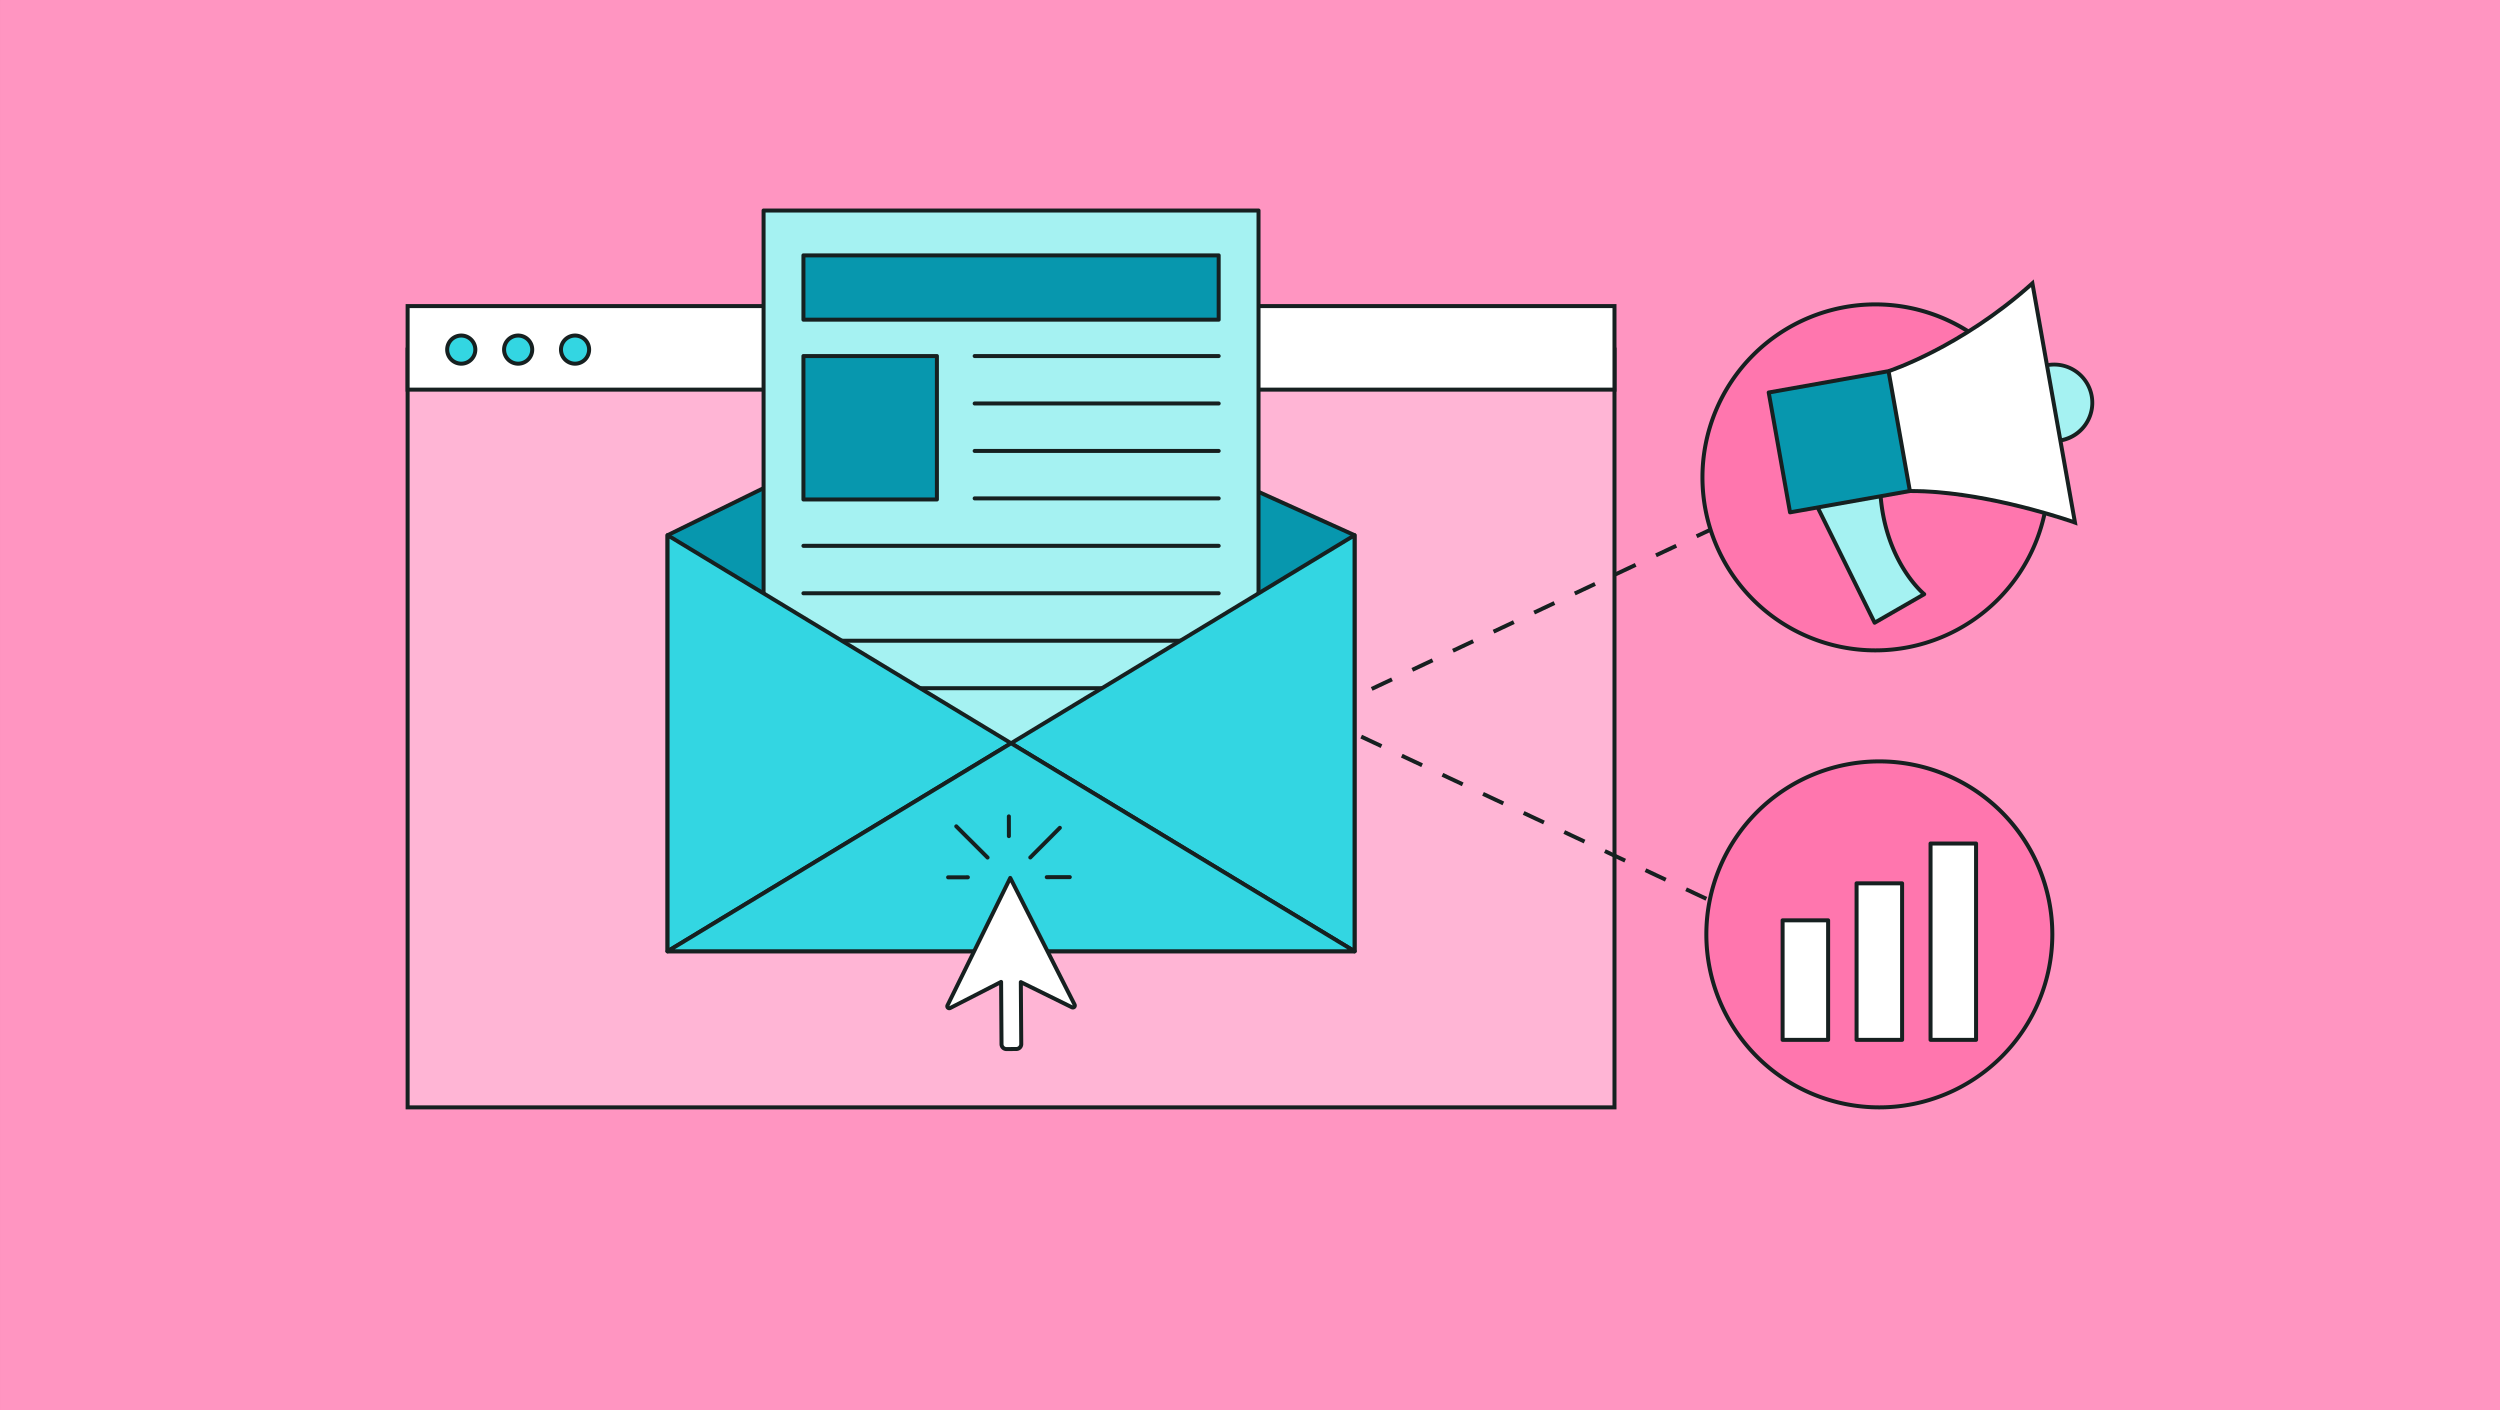 <svg xmlns="http://www.w3.org/2000/svg" width="780" height="440" viewBox="0 0 780 440"><rect x="0" y="0" width="780" height="440" fill="#333333" stroke="none"/><defs><style>.a{fill:#ff95c1;}.b{fill:#ffb5d5;}.c{fill:#162020;}.d{fill:#fff;}.e{fill:#33d6e2;}.f{fill:#0797ae;}.g{fill:#a5f2f2;}.h{fill:#ff76ae;}</style></defs><rect class="a" x="0.002" y="0.001" width="780" height="440"/><rect class="b" x="127.177" y="109.08" width="376.543" height="236.42"/><path class="c" d="M504.346,346.125H126.553v-237.67h377.793Zm-376.543-1.25h375.293v-235.17H127.803Z"/><rect class="d" x="127.177" y="95.5" width="376.543" height="26.066"/><path class="c" d="M504.346,122.191H126.553V94.875h377.793Zm-376.543-1.25h375.293V96.125H127.803Z"/><circle class="e" cx="143.911" cy="109.08" r="4.388"/><path class="c" d="M143.911,114.093a5.013,5.013,0,1,1,5.014-5.013A5.019,5.019,0,0,1,143.911,114.093Zm0-8.776a3.763,3.763,0,1,0,3.764,3.763A3.767,3.767,0,0,0,143.911,105.317Z"/><circle class="e" cx="161.664" cy="109.08" r="4.388"/><path class="c" d="M161.664,114.093a5.013,5.013,0,1,1,5.013-5.013A5.019,5.019,0,0,1,161.664,114.093Zm0-8.776a3.763,3.763,0,1,0,3.763,3.763A3.767,3.767,0,0,0,161.664,105.317Z"/><circle class="e" cx="179.417" cy="109.08" r="4.388"/><path class="c" d="M179.417,114.093A5.013,5.013,0,1,1,184.43,109.08,5.019,5.019,0,0,1,179.417,114.093Zm0-8.776A3.763,3.763,0,1,0,183.18,109.08,3.768,3.768,0,0,0,179.417,105.317Z"/><path class="c" d="M582.81,304.815l-6.335-2.977.531-1.131,6.335,2.977ZM570.139,298.86l-6.335-2.977.531-1.131L570.67,297.73Zm-12.671-5.954-6.335-2.977.531-1.131,6.335,2.977Zm-12.671-5.954-6.335-2.977.531-1.131,6.335,2.977ZM532.126,280.998l-6.335-2.977.531-1.131,6.335,2.977Zm-12.67-5.954-6.336-2.977.531-1.131,6.336,2.977ZM506.785,269.09l-6.336-2.977.531-1.131,6.336,2.977Zm-12.671-5.954-6.336-2.977.531-1.131,6.336,2.977Zm-12.671-5.954-6.336-2.977.531-1.131,6.336,2.977Zm-12.671-5.954-6.335-2.977.531-1.131,6.335,2.977Zm-12.671-5.954-6.335-2.977.531-1.131,6.335,2.977Zm-12.671-5.954-6.335-2.977.531-1.131,6.335,2.977ZM430.76,233.365l-6.335-2.977.531-1.131,6.335,2.977Zm-12.67-5.954-6.336-2.977.531-1.131,6.336,2.977Zm-2.528-5.953-.531-1.131,6.336-2.978.531,1.131Zm12.671-5.955-.531-1.131,6.336-2.977.531,1.131Zm12.671-5.954-.531-1.131,6.336-2.977.531,1.131Zm12.671-5.955-.531-1.131,6.335-2.977.531,1.131Zm12.671-5.954-.531-1.131,6.335-2.977.531,1.131Zm12.671-5.954-.531-1.131,6.335-2.978.531,1.131Zm12.671-5.955-.531-1.131,6.335-2.977.531,1.131Zm12.67-5.954-.531-1.131,6.336-2.977.531,1.131Zm12.671-5.955-.531-1.131,6.336-2.977.531,1.131Zm12.671-5.954-.531-1.131,6.336-2.977.531,1.131ZM542.27,161.916l-.531-1.131,6.335-2.977.531,1.131Zm12.671-5.954-.531-1.131,6.335-2.977.531,1.131Zm12.671-5.954-.531-1.131L573.415,145.9l.531,1.131Zm12.671-5.954-.531-1.131,6.335-2.977.531,1.131Z"/><polygon class="f" points="422.619 296.804 208.279 296.804 208.279 166.987 311.006 116.612 422.619 166.987 422.619 296.804"/><path class="c" d="M422.619,297.429h-214.34a.626.626,0,0,1-.625-.625V166.987a.625.625,0,0,1,.35-.561l102.727-50.375a.628.628,0,0,1,.532-.009L422.876,166.417a.624.624,0,0,1,.368.57V296.804A.625.625,0,0,1,422.619,297.429Zm-213.715-1.25h213.09V167.391L311.017,117.303,208.904,167.376Z"/><rect class="g" x="238.237" y="65.681" width="154.424" height="216.496"/><path class="c" d="M392.661,282.802H238.237a.626.626,0,0,1-.625-.625V65.681a.625.625,0,0,1,.625-.625H392.661a.625.625,0,0,1,.625.625V282.177A.625.625,0,0,1,392.661,282.802Zm-153.799-1.25H392.036V66.306H238.862Z"/><rect class="f" x="250.672" y="79.676" width="129.554" height="20.064"/><path class="c" d="M380.227,100.365H250.672a.625.625,0,0,1-.625-.625V79.676a.625.625,0,0,1,.625-.625H380.227a.625.625,0,0,1,.625.625V99.74A.625.625,0,0,1,380.227,100.365Zm-128.93-1.25H379.602V80.301H251.297Z"/><path class="c" d="M380.227,170.926H250.672a.625.625,0,0,1,0-1.25H380.227a.625.625,0,0,1,0,1.25Z"/><path class="c" d="M380.227,185.73H250.672a.625.625,0,0,1,0-1.25H380.227a.625.625,0,0,1,0,1.25Z"/><path class="c" d="M380.227,200.533H250.672a.625.625,0,0,1,0-1.25H380.227a.625.625,0,0,1,0,1.25Z"/><path class="c" d="M380.227,215.337H250.672a.625.625,0,0,1,0-1.25H380.227a.625.625,0,0,1,0,1.25Z"/><path class="c" d="M380.227,111.711h-76.128a.625.625,0,0,1,0-1.25h76.128a.625.625,0,0,1,0,1.25Z"/><path class="c" d="M380.227,126.515h-76.128a.625.625,0,0,1,0-1.25h76.128a.625.625,0,0,1,0,1.25Z"/><path class="c" d="M380.227,141.319h-76.128a.625.625,0,0,1,0-1.25h76.128a.625.625,0,0,1,0,1.25Z"/><path class="c" d="M380.227,156.123h-76.128a.625.625,0,0,1,0-1.25h76.128a.625.625,0,0,1,0,1.25Z"/><rect class="f" x="250.672" y="111.086" width="41.642" height="44.751"/><path class="c" d="M292.315,156.462H250.672a.625.625,0,0,1-.625-.625v-44.751a.625.625,0,0,1,.625-.625h41.643a.625.625,0,0,1,.625.625v44.751A.625.625,0,0,1,292.315,156.462Zm-41.018-1.25H291.69v-43.501H251.297Z"/><polygon class="e" points="208.279 166.987 208.279 296.804 315.449 231.895 208.279 166.987"/><path class="c" d="M208.279,297.429a.624.624,0,0,1-.625-.625V166.987a.625.625,0,0,1,.949-.535l107.17,64.909a.625.625,0,0,1,0,1.068l-107.17,64.908A.624.624,0,0,1,208.279,297.429Zm.625-129.333V295.694l105.339-63.799Z"/><polygon class="e" points="315.449 231.895 422.619 296.804 422.619 166.987 315.449 231.895"/><path class="c" d="M422.619,297.429a.624.624,0,0,1-.324-.091L315.125,232.43a.625.625,0,0,1,0-1.068l107.17-64.909a.625.625,0,0,1,.949.535V296.804a.624.624,0,0,1-.625.625ZM316.655,231.895l105.339,63.799V168.096Z"/><polygon class="e" points="208.279 296.804 422.619 296.804 315.449 231.895 208.279 296.804"/><path class="c" d="M422.619,297.429h-214.34a.625.625,0,0,1-.324-1.159l107.17-64.908a.624.624,0,0,1,.648,0l107.17,64.908a.625.625,0,0,1-.324,1.159Zm-212.101-1.25H420.381L315.449,232.626Z"/><path class="d" d="M335.273,313.445l-20.07-39.535-19.58,39.767a.616.616,0,0,0,.833.82l15.887-8.137.13,19.419a1.54,1.54,0,0,0,1.55,1.529l3.079-.021a1.539,1.539,0,0,0,1.529-1.55l-.13-19.316,15.951,7.854A.616.616,0,0,0,335.273,313.445Z"/><path class="c" d="M314.012,327.934a2.165,2.165,0,0,1-2.164-2.15l-.124-18.404L296.74,315.055a1.241,1.241,0,0,1-1.679-1.652l19.58-39.767a.625.625,0,0,1,.557-.349.665.665,0,0,1,.562.342l20.07,39.534h-.001a1.24,1.24,0,0,1-1.653,1.675l-15.044-7.407.123,18.305a2.166,2.166,0,0,1-2.15,2.179l-3.078.021Zm-1.67-22.198a.625.625,0,0,1,.625.621l.131,19.419a.915.915,0,0,0,.914.908h.007l3.078-.021a.915.915,0,0,0,.908-.921l-.13-19.316a.625.625,0,0,1,.901-.565l15.926,7.842-19.491-38.395-19.028,38.645,15.874-8.15A.626.626,0,0,1,312.342,305.735Zm22.387,7.98Z"/><path class="c" d="M326.594,274.302a.625.625,0,0,1-.001-1.25l7.18-.012h.001a.625.625,0,0,1,.001,1.25l-7.18.012Z"/><path class="c" d="M321.455,268.155a.625.625,0,0,1-.442-1.066l9.217-9.247a.625.625,0,1,1,.885.883l-9.217,9.247A.624.624,0,0,1,321.455,268.155Z"/><path class="c" d="M314.776,261.499a.625.625,0,0,1-.625-.624l-.01-6.154a.626.626,0,0,1,.624-.626h.001a.625.625,0,0,1,.625.624l.01,6.154a.626.626,0,0,1-.624.626Z"/><path class="c" d="M308.12,268.177a.623.623,0,0,1-.441-.183l-9.761-9.729a.625.625,0,1,1,.883-.885l9.761,9.729a.625.625,0,0,1-.441,1.067Z"/><path class="c" d="M295.821,274.352a.625.625,0,0,1-.001-1.25l6.154-.01h.001a.625.625,0,0,1,.001,1.25l-6.154.01Z"/><circle class="h" cx="585.137" cy="148.943" r="53.973"/><path class="c" d="M585.137,203.541a54.598,54.598,0,1,1,54.598-54.598A54.659,54.659,0,0,1,585.137,203.541Zm0-107.945a53.348,53.348,0,1,0,53.348,53.348A53.408,53.408,0,0,0,585.137,95.596Z"/><circle class="h" cx="586.352" cy="291.527" r="53.973"/><path class="c" d="M586.352,346.125a54.598,54.598,0,1,1,54.598-54.598A54.659,54.659,0,0,1,586.352,346.125Zm0-107.945a53.348,53.348,0,1,0,53.348,53.348A53.408,53.408,0,0,0,586.352,238.18Z"/><path class="g" d="M566.099,156.259l18.787,38.027,15.467-8.902s-12.05-9.596-13.644-31.116"/><path class="c" d="M584.886,194.912a.624.624,0,0,1-.56-.348l-18.787-38.027a.625.625,0,0,1,1.121-.554l18.492,37.43,14.14-8.138c-2.588-2.439-11.829-12.372-13.205-30.96a.625.625,0,0,1,1.246-.093c1.553,20.968,13.292,30.58,13.41,30.674a.625.625,0,0,1-.078,1.03l-15.467,8.902A.623.623,0,0,1,584.886,194.912Z"/><circle class="g" cx="640.889" cy="125.65" r="11.932"/><path class="c" d="M640.862,138.21a12.563,12.563,0,0,1-12.336-10.36h0a12.534,12.534,0,1,1,12.336,10.36Zm.031-23.868A11.311,11.311,0,0,0,629.757,127.63h0a11.307,11.307,0,1,0,11.137-13.289Z"/><path class="d" d="M589.228,115.804s22.476-7.215,44.878-27.414l13.284,74.647s-27.483-9.924-51.508-9.842"/><path class="c" d="M648.195,163.992l-1.017-.367c-.273-.099-27.434-9.805-51.001-9.805-.098,0-.194,0-.293.001l-.004-1.25c.098-.001.198-.001.296-.001,21.2,0,45.233,7.766,50.412,9.527L633.688,89.603c-21.971,19.492-44.045,26.724-44.268,26.796l-.383-1.19c.224-.072,22.617-7.415,44.65-27.283l.837-.754Z"/><rect class="f" x="554.871" y="118.838" width="37.979" height="37.979" transform="translate(-15.271 102.676) rotate(-10.091)"/><path class="c" d="M558.49,160.475a.625.625,0,0,1-.614-.516l-6.654-37.391a.624.624,0,0,1,.506-.725l37.392-6.654a.621.621,0,0,1,.725.506l6.654,37.391a.624.624,0,0,1-.506.725l-37.392,6.654A.604.604,0,0,1,558.49,160.475Zm-5.929-37.51,6.436,36.161,36.161-6.436-6.436-36.161Z"/><rect class="d" x="556.172" y="287.148" width="14.203" height="37.282"/><path class="c" d="M570.374,325.055H556.172a.625.625,0,0,1-.625-.625V287.148a.625.625,0,0,1,.625-.625H570.374a.625.625,0,0,1,.625.625V324.43A.625.625,0,0,1,570.374,325.055Zm-13.577-1.25H569.749V287.773H556.797Z"/><rect class="d" x="579.251" y="275.608" width="14.203" height="48.821"/><path class="c" d="M593.453,325.055H579.251a.625.625,0,0,1-.625-.625V275.608a.625.625,0,0,1,.625-.625h14.202a.625.625,0,0,1,.625.625V324.43A.625.625,0,0,1,593.453,325.055Zm-13.577-1.25h12.952V276.233H579.876Z"/><rect class="d" x="602.33" y="263.181" width="14.203" height="61.248"/><path class="c" d="M616.532,325.055H602.33a.626.626,0,0,1-.625-.625V263.182a.626.626,0,0,1,.625-.625h14.202a.625.625,0,0,1,.625.625V324.43A.625.625,0,0,1,616.532,325.055Zm-13.577-1.25h12.952V263.807H602.955Z"/></svg>